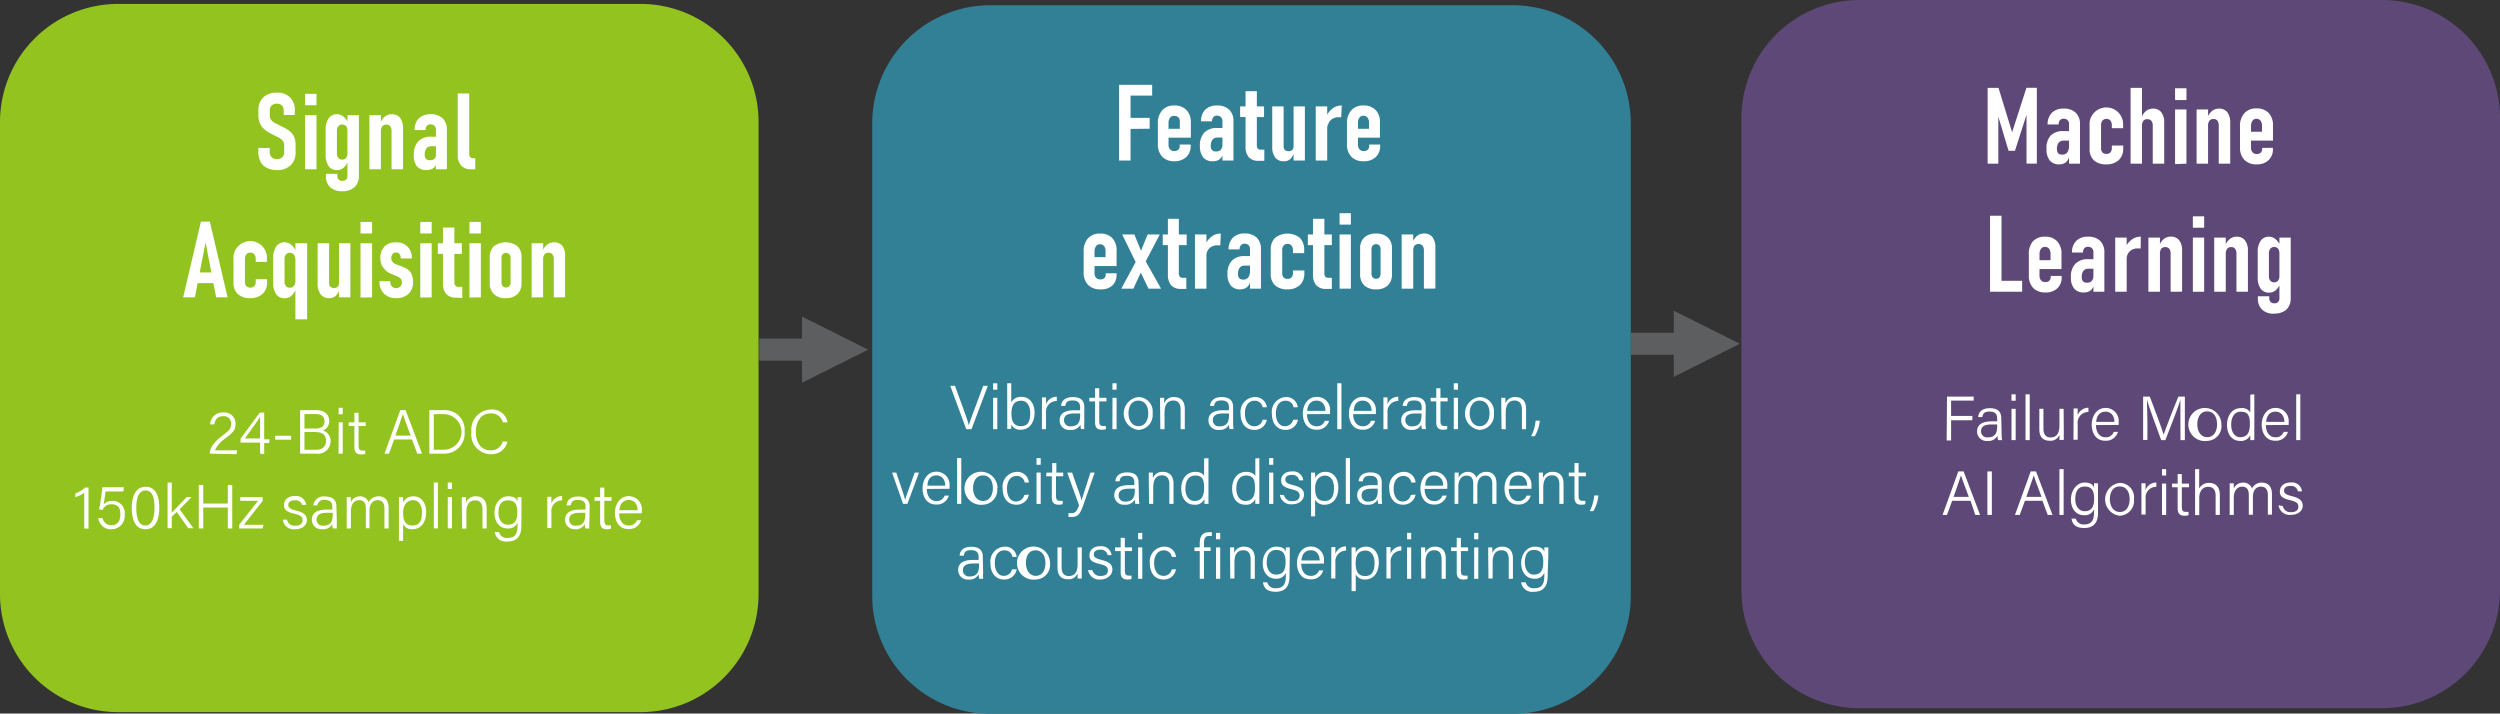 <svg xmlns="http://www.w3.org/2000/svg" viewBox="0 0 281.06 80.22"><rect x="0" y="0" width="281.06" height="80.22" fill="#333333" stroke="none"/><defs><style>.cls-1{fill:#5d4877;}.cls-1,.cls-2,.cls-3,.cls-5{fill-rule:evenodd;}.cls-2{fill:#328096;}.cls-3{fill:#93c31e;}.cls-4{fill:none;stroke:#5d5e5f;stroke-linejoin:round;stroke-width:2.48px;}.cls-5{fill:#5d5e5f;}.cls-6{fill:#fff;}</style></defs><g id="图层_5" data-name="图层 5"><path class="cls-1" d="M211.51,2.75A13.26,13.26,0,0,0,198.25,16V69.1a13.27,13.27,0,0,0,13.26,13.27h58.76A13.28,13.28,0,0,0,283.53,69.1V16A13.27,13.27,0,0,0,270.27,2.75Z" transform="translate(-2.47 -2.75)"/></g><g id="图层_1" data-name="图层 1"><path class="cls-2" d="M113.79,3.34a13.27,13.27,0,0,0-13.26,13.27V69.69A13.26,13.26,0,0,0,113.79,83h58.76a13.27,13.27,0,0,0,13.26-13.27V16.61A13.28,13.28,0,0,0,172.55,3.34Z" transform="translate(-2.47 -2.75)"/></g><g id="图层_4" data-name="图层 4"><path class="cls-3" d="M15.73,3.19A13.28,13.28,0,0,0,2.47,16.46V69.54A13.28,13.28,0,0,0,15.73,82.81H74.49A13.27,13.27,0,0,0,87.75,69.54V16.46A13.27,13.27,0,0,0,74.49,3.19Z" transform="translate(-2.47 -2.75)"/></g><g id="图层_2" data-name="图层 2"><g id="图层_2_复制" data-name="图层 2 复制"><line class="cls-4" x1="183.36" y1="38.65" x2="189.41" y2="38.65"/><polyline class="cls-5" points="195.6 38.65 188.17 42.37 188.17 34.93 188.17 34.93 195.6 38.65"/></g></g><g id="图层_3" data-name="图层 3"><g id="图层_2-2" data-name="图层 2"><line class="cls-4" x1="85.36" y1="39.31" x2="91.41" y2="39.31"/><polyline class="cls-5" points="97.6 39.31 90.17 43.03 90.17 35.59 90.17 35.59 97.6 39.31"/></g></g><g id="图层_6" data-name="图层 6"><path class="cls-6" d="M33.62,21.87a2.46,2.46,0,0,1-1.14-.24,1.63,1.63,0,0,1-.72-.7,2.41,2.41,0,0,1-.25-1.12v-.43l1.28,0v.43a.75.75,0,0,0,.83.82.8.8,0,0,0,.59-.21.84.84,0,0,0,.21-.61v-.74a.74.74,0,0,0-.17-.5,1.53,1.53,0,0,0-.43-.35l-.58-.29a5.83,5.83,0,0,1-.6-.32,2.88,2.88,0,0,1-.56-.43,1.77,1.77,0,0,1-.41-.61,2.33,2.33,0,0,1-.15-.89V15.2a2,2,0,0,1,.54-1.5,2.14,2.14,0,0,1,1.55-.53,1.86,1.86,0,0,1,2,2.05v.46H34.37v-.44a.89.89,0,0,0-.2-.62.73.73,0,0,0-.56-.21.83.83,0,0,0-.6.2.75.75,0,0,0-.21.56v.55a.77.77,0,0,0,.19.55,1.32,1.32,0,0,0,.47.35l.62.31q.29.14.57.3a2.39,2.39,0,0,1,.52.38,1.67,1.67,0,0,1,.38.57,2.26,2.26,0,0,1,.15.87v.75a2,2,0,0,1-.54,1.52A2.11,2.11,0,0,1,33.62,21.87Z" transform="translate(-2.47 -2.75)"/><path class="cls-6" d="M36.77,14.58V13.3h1.28v1.28Zm0,7.2V15.7h1.28v6.08Z" transform="translate(-2.47 -2.75)"/><path class="cls-6" d="M40.36,21.88a1.12,1.12,0,0,1-.94-.45,2.15,2.15,0,0,1-.34-1.29V17.35a2.23,2.23,0,0,1,.34-1.3,1.1,1.1,0,0,1,.94-.46,1.16,1.16,0,0,1,.75.29,2,2,0,0,1,.55.8l-.13.8a1,1,0,0,0-.07-.4.44.44,0,0,0-.2-.24.52.52,0,0,0-.31-.09.52.52,0,0,0-.44.19.81.81,0,0,0-.16.54V20a.73.73,0,0,0,.16.51.54.54,0,0,0,.44.18.59.59,0,0,0,.31-.08.5.5,0,0,0,.2-.25.89.89,0,0,0,.07-.38l.09.81a1.71,1.71,0,0,1-.49.78A1.13,1.13,0,0,1,40.36,21.88Zm.57,2.37a1.89,1.89,0,0,1-1.34-.45,1.69,1.69,0,0,1-.48-1.28v-.23h1.28v.21a.58.58,0,0,0,.15.43.61.61,0,0,0,.43.15.51.51,0,0,0,.56-.56V15.7h1.29v6.82a1.66,1.66,0,0,1-.5,1.28A2,2,0,0,1,40.93,24.25Z" transform="translate(-2.47 -2.75)"/><path class="cls-6" d="M44,21.78V15.7h1.29v6.08Zm2.49,0V17.52a.92.92,0,0,0-.15-.57.56.56,0,0,0-.45-.19.54.54,0,0,0-.45.2.94.94,0,0,0-.15.58l-.12-.8a1.79,1.79,0,0,1,.55-.87,1.3,1.3,0,0,1,.8-.28,1.14,1.14,0,0,1,.93.41,1.86,1.86,0,0,1,.33,1.18v4.6Z" transform="translate(-2.47 -2.75)"/><path class="cls-6" d="M50.4,21.87a1.35,1.35,0,0,1-1.08-.44A2,2,0,0,1,49,20.14a2.1,2.1,0,0,1,.5-1.51,1.93,1.93,0,0,1,1.45-.51h.62l.08,1.07h-.66a.7.7,0,0,0-.58.24,1.18,1.18,0,0,0-.19.71.71.71,0,0,0,.14.47.6.6,0,0,0,.44.15.7.7,0,0,0,.55-.2.82.82,0,0,0,.18-.58l.11.53a1.82,1.82,0,0,1-.14.75.93.93,0,0,1-.4.45A1.3,1.3,0,0,1,50.4,21.87Zm1.08-.09V17.37a.64.64,0,0,0-.16-.47.62.62,0,0,0-.46-.17.49.49,0,0,0-.4.17.68.68,0,0,0-.15.47H49.08a1.78,1.78,0,0,1,.47-1.31,1.83,1.83,0,0,1,1.33-.47,1.86,1.86,0,0,1,1.35.46,1.75,1.75,0,0,1,.48,1.32v4.41Z" transform="translate(-2.47 -2.75)"/><path class="cls-6" d="M55.22,13.26v6.79a.53.53,0,0,0,.11.36.39.39,0,0,0,.31.13h.26v1.24h-.51a1.36,1.36,0,0,1-1.07-.42,1.71,1.71,0,0,1-.39-1.19V13.26Z" transform="translate(-2.47 -2.75)"/><path class="cls-6" d="M23.06,36.18l2-8.52h1l2,8.52H26.77L25.58,30l-1.2,6.18Zm1.33-1.6v-1.2h2.42v1.2Z" transform="translate(-2.47 -2.75)"/><path class="cls-6" d="M30.6,36.27a2,2,0,0,1-1.39-.46,1.68,1.68,0,0,1-.49-1.29v-2.7a1.79,1.79,0,0,1,.49-1.35,1.88,1.88,0,0,1,3.27,1.37v.35H31.22v-.3a.82.82,0,0,0-.16-.55.55.55,0,0,0-.44-.19.56.56,0,0,0-.45.19.8.8,0,0,0-.16.53v2.58a.64.64,0,0,0,.16.47.58.58,0,0,0,.45.16.54.54,0,0,0,.44-.17.67.67,0,0,0,.16-.49v-.28H32.5v.34a1.75,1.75,0,0,1-.5,1.3A2,2,0,0,1,30.6,36.27Z" transform="translate(-2.47 -2.75)"/><path class="cls-6" d="M34.52,36.28a1.12,1.12,0,0,1-1-.45,2.16,2.16,0,0,1-.33-1.29V31.75a2.16,2.16,0,0,1,.34-1.3,1.09,1.09,0,0,1,.94-.46,1.16,1.16,0,0,1,.75.29,2,2,0,0,1,.55.8l-.12.81a1.13,1.13,0,0,0-.07-.39.58.58,0,0,0-.21-.25.63.63,0,0,0-.32-.08.51.51,0,0,0-.43.19.81.81,0,0,0-.16.54v2.51a.73.73,0,0,0,.16.51.54.54,0,0,0,.43.18.63.63,0,0,0,.32-.08.58.58,0,0,0,.21-.25,1,1,0,0,0,.07-.38l.08.83a1.71,1.71,0,0,1-.49.78A1.14,1.14,0,0,1,34.52,36.28Zm1.16,2.37V30.1H37v8.55Z" transform="translate(-2.47 -2.75)"/><path class="cls-6" d="M39.47,30.1v4.47a.61.61,0,0,0,.14.42.57.57,0,0,0,.42.14.53.53,0,0,0,.41-.15.6.6,0,0,0,.14-.44l.08.68a1.62,1.62,0,0,1-.44.78,1,1,0,0,1-.7.27,1.16,1.16,0,0,1-1-.43,1.94,1.94,0,0,1-.34-1.25V30.1Zm1.11,6.08V30.1h1.28v6.08Z" transform="translate(-2.47 -2.75)"/><path class="cls-6" d="M43,29V27.7H44.3V29Zm0,7.2V30.1H44.3v6.08Z" transform="translate(-2.47 -2.75)"/><path class="cls-6" d="M47,36.27a1.85,1.85,0,0,1-1.36-.51,1.78,1.78,0,0,1-.51-1.33v-.07l1.22,0v.07a.73.73,0,0,0,.18.52.63.63,0,0,0,.47.19.61.61,0,0,0,.47-.18.65.65,0,0,0,.18-.48.56.56,0,0,0-.15-.41,1.14,1.14,0,0,0-.37-.25l-.51-.21a5.27,5.27,0,0,1-.49-.22A1.89,1.89,0,0,1,45.7,33a1.52,1.52,0,0,1-.34-.5,2,2,0,0,1-.13-.74,1.79,1.79,0,0,1,.48-1.31A1.68,1.68,0,0,1,47,30a1.64,1.64,0,0,1,1.76,1.74v.07H47.51v-.09a.64.64,0,0,0-.13-.42.5.5,0,0,0-.39-.16.47.47,0,0,0-.38.17.7.7,0,0,0-.15.47.6.6,0,0,0,.14.41,1,1,0,0,0,.34.25l.46.18a3.7,3.7,0,0,1,.52.2,1.69,1.69,0,0,1,.49.31,1.23,1.23,0,0,1,.36.51,2.09,2.09,0,0,1,.14.82,1.76,1.76,0,0,1-.51,1.32A1.93,1.93,0,0,1,47,36.27Z" transform="translate(-2.47 -2.75)"/><path class="cls-6" d="M49.72,29V27.7H51V29Zm0,7.2V30.1H51v6.08Z" transform="translate(-2.47 -2.75)"/><path class="cls-6" d="M51.69,31.29V30.1h2.7v1.19Zm2.09,4.92a1.43,1.43,0,0,1-1.15-.42,1.76,1.76,0,0,1-.36-1.19V28.33h1.28v6.15a.57.57,0,0,0,.1.36A.38.38,0,0,0,54,35h.44v1.25Z" transform="translate(-2.47 -2.75)"/><path class="cls-6" d="M55.25,29V27.7h1.28V29Zm0,7.2V30.1h1.28v6.08Z" transform="translate(-2.47 -2.75)"/><path class="cls-6" d="M59.36,36.27A1.82,1.82,0,0,1,58,35.82a1.68,1.68,0,0,1-.47-1.27V31.67A1.61,1.61,0,0,1,58,30.43a2.2,2.2,0,0,1,2.64,0,1.61,1.61,0,0,1,.46,1.24v2.9a1.63,1.63,0,0,1-.46,1.25A1.82,1.82,0,0,1,59.36,36.27Zm0-1.2a.45.45,0,0,0,.37-.15.64.64,0,0,0,.14-.44V31.75a.61.61,0,0,0-.14-.42.48.48,0,0,0-.37-.14.54.54,0,0,0-.38.14.6.6,0,0,0-.13.42v2.73a.64.64,0,0,0,.13.44A.5.5,0,0,0,59.36,35.07Z" transform="translate(-2.47 -2.75)"/><path class="cls-6" d="M62.24,36.18V30.1h1.29v6.08Zm2.49,0V31.92a.92.92,0,0,0-.15-.57.54.54,0,0,0-.45-.19.54.54,0,0,0-.45.2.94.94,0,0,0-.15.58l-.12-.8a1.79,1.79,0,0,1,.55-.87,1.24,1.24,0,0,1,.8-.28,1.16,1.16,0,0,1,.94.41A1.93,1.93,0,0,1,66,31.58v4.6Z" transform="translate(-2.47 -2.75)"/><path class="cls-6" d="M26.05,53.75v0c0-.61.46-1.31,1.4-2,.77-.6,1-.78,1-1.33a.8.8,0,0,0-.88-.88c-.6,0-.9.29-1,.92h-.47a1.38,1.38,0,0,1,1.47-1.34,1.25,1.25,0,0,1,1.38,1.28c0,.71-.3,1-1.15,1.64a3.31,3.31,0,0,0-1.17,1.34h2.5l-.07.43Z" transform="translate(-2.47 -2.75)"/><path class="cls-6" d="M31.71,53.75V52.51h-2.2v-.44l2.16-2.93h.5v3h.61l-.06.42h-.55v1.24Zm0-3c0-.3,0-.83,0-1.13-.19.35-1.2,1.7-1.71,2.42h1.7Z" transform="translate(-2.47 -2.75)"/><path class="cls-6" d="M35.2,51.74v.44H33.4v-.44Z" transform="translate(-2.47 -2.75)"/><path class="cls-6" d="M36.21,48.86H38c1,0,1.48.52,1.48,1.21a1.06,1.06,0,0,1-.73,1.07,1.22,1.22,0,0,1,.89,1.19A1.42,1.42,0,0,1,38,53.75H36.21Zm1.66,2.07c.78,0,1.08-.29,1.08-.82s-.32-.81-1-.81H36.7v1.63ZM36.7,53.32H38c.63,0,1.12-.31,1.12-1s-.37-1-1.29-1H36.7Z" transform="translate(-2.47 -2.75)"/><path class="cls-6" d="M40.55,48.6H41v.72h-.47Zm0,1.63H41v3.52h-.47Z" transform="translate(-2.47 -2.75)"/><path class="cls-6" d="M41.67,50.23h.64V49.16h.47v1.07h.81v.41h-.81v2.18c0,.37.08.58.41.58a1.37,1.37,0,0,0,.34,0v.38a1.47,1.47,0,0,1-.48.06c-.49,0-.74-.25-.74-.82V50.64h-.64Z" transform="translate(-2.47 -2.75)"/><path class="cls-6" d="M46.78,52.16l-.58,1.59h-.5l1.77-4.89h.6l1.85,4.89h-.54l-.59-1.59Zm1.86-.44c-.51-1.38-.78-2.07-.88-2.42h0c-.12.4-.42,1.24-.84,2.42Z" transform="translate(-2.47 -2.75)"/><path class="cls-6" d="M50.74,48.86h1.68a2.21,2.21,0,0,1,2.28,2.4,2.27,2.27,0,0,1-2.3,2.49H50.74Zm.5,4.45h1.11a2,2,0,0,0,0-4H51.24Z" transform="translate(-2.47 -2.75)"/><path class="cls-6" d="M59.52,52.41a1.81,1.81,0,0,1-1.88,1.4,2.2,2.2,0,0,1-2.17-2.49,2.26,2.26,0,0,1,2.18-2.53,1.75,1.75,0,0,1,1.88,1.44H59a1.33,1.33,0,0,0-1.4-1c-1.16,0-1.63,1.05-1.63,2.08s.46,2.07,1.66,2.07a1.36,1.36,0,0,0,1.36-1Z" transform="translate(-2.47 -2.75)"/><path class="cls-6" d="M11.94,62.16v-4a3,3,0,0,1-1,.47v-.4a3.36,3.36,0,0,0,1.1-.67h.38v4.63Z" transform="translate(-2.47 -2.75)"/><path class="cls-6" d="M16.34,58h-2c-.05.42-.17,1.21-.23,1.48a1.27,1.27,0,0,1,1-.42,1.36,1.36,0,0,1,1.38,1.53A1.5,1.5,0,0,1,15,62.25,1.41,1.41,0,0,1,13.52,61H14a1,1,0,0,0,1,.8c.68,0,1-.48,1-1.23s-.27-1.13-1-1.13a1,1,0,0,0-1,.66L13.61,60c.14-.61.31-1.9.37-2.47H16.4Z" transform="translate(-2.47 -2.75)"/><path class="cls-6" d="M20.38,59.83c0,1.09-.29,2.42-1.55,2.42S17.28,61,17.28,59.86s.35-2.39,1.57-2.39S20.38,58.69,20.38,59.83Zm-2.59,0c0,.89.17,2,1,2s1.05-1,1.05-2-.17-1.94-1-1.94S17.79,58.84,17.79,59.86Z" transform="translate(-2.47 -2.75)"/><path class="cls-6" d="M21.78,60.4c.31-.35,1.2-1.27,1.67-1.76H24L22.67,60l1.53,2.13h-.57l-1.29-1.83-.56.54v1.29h-.47V57h.47Z" transform="translate(-2.47 -2.75)"/><path class="cls-6" d="M24.82,57.27h.5v2.09h2.76V57.27h.5v4.89h-.5V59.81H25.32v2.35h-.5Z" transform="translate(-2.47 -2.75)"/><path class="cls-6" d="M29.35,61.76l2.13-2.71h-2v-.41H32v.42l-2.11,2.69h2.2l-.09.41H29.35Z" transform="translate(-2.47 -2.75)"/><path class="cls-6" d="M34.73,61.17a.87.87,0,0,0,.94.68c.58,0,.81-.26.81-.62s-.17-.54-.9-.72c-1-.23-1.18-.52-1.18-1s.37-1,1.22-1a1.15,1.15,0,0,1,1.27,1h-.46A.75.75,0,0,0,35.6,59c-.56,0-.72.27-.72.53s.15.44.83.6c1,.25,1.26.59,1.26,1.12s-.51,1-1.31,1a1.24,1.24,0,0,1-1.4-1.08Z" transform="translate(-2.47 -2.75)"/><path class="cls-6" d="M40.34,61.45a4.64,4.64,0,0,0,0,.71h-.45a1.91,1.91,0,0,1-.06-.5,1.14,1.14,0,0,1-1.13.59,1.06,1.06,0,0,1-1.17-1.07c0-.78.6-1.14,1.66-1.14h.64v-.33c0-.33-.11-.76-.85-.76a.72.72,0,0,0-.83.62h-.46a1.14,1.14,0,0,1,1.31-1c.83,0,1.29.35,1.29,1.14Zm-.46-1.05h-.63c-.75,0-1.19.2-1.19.76a.68.68,0,0,0,.76.69c.93,0,1.06-.62,1.06-1.33Z" transform="translate(-2.47 -2.75)"/><path class="cls-6" d="M41.45,59.55c0-.31,0-.63,0-.91h.46c0,.11,0,.4,0,.59a1.09,1.09,0,0,1,1-.68,1,1,0,0,1,1,.67,1.21,1.21,0,0,1,1.14-.67c.56,0,1.11.33,1.11,1.3v2.31h-.47V59.9c0-.44-.16-.92-.76-.92s-.92.5-.92,1.16v2H43.6V59.92c0-.49-.14-.94-.75-.94s-.93.54-.93,1.24v1.94h-.47Z" transform="translate(-2.47 -2.75)"/><path class="cls-6" d="M47.79,61.68v1.88h-.47V59.5c0-.29,0-.59,0-.86h.46c0,.12,0,.34,0,.6a1.25,1.25,0,0,1,1.2-.69c.82,0,1.4.7,1.4,1.76,0,1.26-.67,1.94-1.53,1.94A1.1,1.1,0,0,1,47.79,61.68Zm2.12-1.35c0-.79-.37-1.35-1-1.35s-1.12.5-1.12,1.41.26,1.44,1.07,1.44S49.91,61.25,49.91,60.33Z" transform="translate(-2.47 -2.75)"/><path class="cls-6" d="M51.24,62.16V57h.46v5.15Z" transform="translate(-2.47 -2.75)"/><path class="cls-6" d="M52.81,57h.47v.72h-.47Zm0,1.63h.47v3.52h-.47Z" transform="translate(-2.47 -2.75)"/><path class="cls-6" d="M54.39,59.53c0-.31,0-.61,0-.89h.46c0,.11,0,.53,0,.63A1.13,1.13,0,0,1,56,58.55c.64,0,1.18.38,1.18,1.34v2.27h-.47V60c0-.58-.23-1-.81-1-.76,0-1,.61-1,1.35v1.83h-.47Z" transform="translate(-2.47 -2.75)"/><path class="cls-6" d="M61.08,61.89c0,1.13-.49,1.74-1.57,1.74a1.25,1.25,0,0,1-1.42-1.06h.48a.9.9,0,0,0,1,.66c.86,0,1.09-.55,1.09-1.41v-.33a1.09,1.09,0,0,1-1.14.67c-.85,0-1.46-.69-1.46-1.76s.67-1.85,1.51-1.85,1,.33,1.09.59c0-.18,0-.42,0-.5h.44c0,.16,0,.68,0,1Zm-2.57-1.51c0,.8.42,1.36,1.05,1.36.83,0,1.07-.55,1.07-1.41S60.38,59,59.58,59,58.51,59.6,58.51,60.38Z" transform="translate(-2.47 -2.75)"/><path class="cls-6" d="M64,59.6c0-.55,0-.81,0-1h.46c0,.11,0,.35,0,.76a1.29,1.29,0,0,1,1.2-.85V59a1.2,1.2,0,0,0-1.2,1.35v1.77H64Z" transform="translate(-2.47 -2.75)"/><path class="cls-6" d="M68.73,61.45a4.64,4.64,0,0,0,0,.71h-.45a1.91,1.91,0,0,1-.06-.5,1.13,1.13,0,0,1-1.12.59A1.06,1.06,0,0,1,66,61.18c0-.78.61-1.14,1.66-1.14h.64v-.33c0-.33-.1-.76-.84-.76s-.76.34-.83.62h-.46c0-.43.31-1,1.3-1,.83,0,1.29.35,1.29,1.14Zm-.46-1.05h-.63c-.75,0-1.18.2-1.18.76a.67.67,0,0,0,.75.69c.94,0,1.06-.62,1.06-1.33Z" transform="translate(-2.47 -2.75)"/><path class="cls-6" d="M69.31,58.64h.63V57.57h.47v1.07h.81v.41h-.81v2.18c0,.37.09.58.42.58a1.29,1.29,0,0,0,.33,0v.38a1.44,1.44,0,0,1-.47.06c-.5,0-.75-.25-.75-.82V59.05h-.63Z" transform="translate(-2.47 -2.75)"/><path class="cls-6" d="M72.08,60.47c0,.83.42,1.36,1.06,1.36a.91.91,0,0,0,.94-.6h.47a1.39,1.39,0,0,1-1.43,1c-1.09,0-1.52-.92-1.52-1.82s.51-1.88,1.56-1.88a1.48,1.48,0,0,1,1.47,1.63,2.62,2.62,0,0,1,0,.29Zm2.07-.36c0-.64-.35-1.15-1-1.15s-1,.47-1.05,1.15Z" transform="translate(-2.47 -2.75)"/></g><g id="图层_7" data-name="图层 7"><path class="cls-6" d="M128.28,20.8V12.28h1.29V20.8Zm.62-7.3V12.28H132V13.5Zm0,3.75V16h2.82v1.22Z" transform="translate(-2.47 -2.75)"/><path class="cls-6" d="M134.53,20.88a1.84,1.84,0,0,1-1.39-.5,2,2,0,0,1-.5-1.44V16.67a2.14,2.14,0,0,1,.49-1.52,1.71,1.71,0,0,1,1.35-.54,1.8,1.8,0,0,1,1.38.51,2,2,0,0,1,.49,1.45v1.66h-2.73v-1h1.49v-.68A.89.89,0,0,0,135,16a.57.57,0,0,0-.47-.21A.5.5,0,0,0,134,16a1,1,0,0,0-.16.62V19a.75.75,0,0,0,.17.54.59.59,0,0,0,.48.19.64.64,0,0,0,.45-.15.57.57,0,0,0,.16-.42V19h1.23v.1a1.68,1.68,0,0,1-.48,1.29A1.9,1.9,0,0,1,134.53,20.88Z" transform="translate(-2.47 -2.75)"/><path class="cls-6" d="M138.82,20.88a1.35,1.35,0,0,1-1.08-.43,2,2,0,0,1-.37-1.29,2.08,2.08,0,0,1,.5-1.51,1.93,1.93,0,0,1,1.45-.51h.62l.08,1.07h-.66a.68.68,0,0,0-.57.24,1.11,1.11,0,0,0-.2.71.66.66,0,0,0,.15.47.56.56,0,0,0,.43.15.7.7,0,0,0,.55-.2.82.82,0,0,0,.18-.58l.12.53a2,2,0,0,1-.15.75.93.93,0,0,1-.4.45A1.28,1.28,0,0,1,138.82,20.88Zm1.08-.08V16.39a.64.64,0,0,0-.16-.47.62.62,0,0,0-.46-.17.5.5,0,0,0-.4.17.68.68,0,0,0-.15.47H137.5a1.76,1.76,0,0,1,.47-1.31,1.79,1.79,0,0,1,1.33-.47,1.86,1.86,0,0,1,1.35.46,1.72,1.72,0,0,1,.49,1.32V20.8Z" transform="translate(-2.47 -2.75)"/><path class="cls-6" d="M141.89,15.91v-1.2h2.69v1.2ZM144,20.83a1.43,1.43,0,0,1-1.15-.42,1.79,1.79,0,0,1-.35-1.2V13h1.27V19.1a.57.57,0,0,0,.11.36.38.38,0,0,0,.3.12h.43v1.25Z" transform="translate(-2.47 -2.75)"/><path class="cls-6" d="M146.78,14.71v4.48a.61.61,0,0,0,.14.42.62.62,0,0,0,.43.14.53.53,0,0,0,.41-.15.64.64,0,0,0,.14-.44l.08.68a1.7,1.7,0,0,1-.44.78,1,1,0,0,1-.71.26,1.18,1.18,0,0,1-1-.42,2,2,0,0,1-.33-1.25v-4.5Zm1.12,6.09V14.71h1.27V20.8Z" transform="translate(-2.47 -2.75)"/><path class="cls-6" d="M150.39,20.8V14.71h1.29V20.8Zm2.86-4.87H153a1.26,1.26,0,0,0-.93.33,1.19,1.19,0,0,0-.34.87l-.12-1.35a2.25,2.25,0,0,1,.71-.86,1.65,1.65,0,0,1,1-.31Z" transform="translate(-2.47 -2.75)"/><path class="cls-6" d="M155.79,20.88a1.85,1.85,0,0,1-1.39-.5,2,2,0,0,1-.5-1.44V16.67a2.14,2.14,0,0,1,.49-1.52,1.73,1.73,0,0,1,1.36-.54,1.83,1.83,0,0,1,1.38.51,2,2,0,0,1,.48,1.45v1.66h-2.73v-1h1.5v-.68a.89.89,0,0,0-.17-.58.55.55,0,0,0-.46-.21.52.52,0,0,0-.45.22,1,1,0,0,0-.16.62V19a.79.79,0,0,0,.17.54.59.59,0,0,0,.48.19.63.63,0,0,0,.45-.15.54.54,0,0,0,.16-.42V19h1.23v.1a1.68,1.68,0,0,1-.48,1.29A1.87,1.87,0,0,1,155.79,20.88Z" transform="translate(-2.47 -2.75)"/><path class="cls-6" d="M126.19,35.28a1.84,1.84,0,0,1-1.39-.5,1.94,1.94,0,0,1-.5-1.44V31.07a2.18,2.18,0,0,1,.48-1.52,1.75,1.75,0,0,1,1.36-.54,1.8,1.8,0,0,1,1.38.51A2,2,0,0,1,128,31v1.66h-2.73v-1h1.49V31a.89.89,0,0,0-.16-.58.57.57,0,0,0-.47-.21.5.5,0,0,0-.44.22,1,1,0,0,0-.17.62v2.38a.79.79,0,0,0,.17.54.63.63,0,0,0,.49.19.64.64,0,0,0,.45-.15.57.57,0,0,0,.15-.42v-.12H128v.1a1.68,1.68,0,0,1-.48,1.29A1.86,1.86,0,0,1,126.19,35.28Z" transform="translate(-2.47 -2.75)"/><path class="cls-6" d="M128.53,35.2l1.81-3.35.6,1.07-1.05,2.28Zm3.06,0-1.33-2.76-1.63-3.33H130l1.11,2.73L133,35.2Zm-.45-2.81-.54-1.09.89-2.19h1.37Z" transform="translate(-2.47 -2.75)"/><path class="cls-6" d="M133.19,30.31v-1.2h2.69v1.2Zm2.08,4.92a1.45,1.45,0,0,1-1.15-.42,1.85,1.85,0,0,1-.35-1.2V27.35H135V33.5a.52.52,0,0,0,.11.35.35.35,0,0,0,.3.13h.43v1.25Z" transform="translate(-2.47 -2.75)"/><path class="cls-6" d="M136.81,35.2V29.11h1.29V35.2Zm2.85-4.87h-.29a1.26,1.26,0,0,0-.93.33,1.12,1.12,0,0,0-.34.87L138,30.18a2.37,2.37,0,0,1,.72-.86,1.62,1.62,0,0,1,1-.31Z" transform="translate(-2.47 -2.75)"/><path class="cls-6" d="M141.92,35.28a1.33,1.33,0,0,1-1.08-.43,1.93,1.93,0,0,1-.37-1.29,2.08,2.08,0,0,1,.5-1.51,1.93,1.93,0,0,1,1.45-.51H143l.08,1.07h-.66a.7.7,0,0,0-.58.24,1.11,1.11,0,0,0-.19.71.67.67,0,0,0,.14.46.55.55,0,0,0,.44.16.67.67,0,0,0,.54-.2.78.78,0,0,0,.19-.58l.11.53a1.82,1.82,0,0,1-.14.75,1,1,0,0,1-.4.45A1.3,1.3,0,0,1,141.92,35.28ZM143,35.2V30.79a.58.58,0,0,0-.63-.64.51.51,0,0,0-.4.17.73.73,0,0,0-.14.47h-1.24a1.81,1.81,0,0,1,.48-1.31A1.79,1.79,0,0,1,142.4,29a1.86,1.86,0,0,1,1.35.46,1.75,1.75,0,0,1,.48,1.32V35.2Z" transform="translate(-2.47 -2.75)"/><path class="cls-6" d="M147.21,35.28a2,2,0,0,1-1.39-.45,1.68,1.68,0,0,1-.49-1.29v-2.7a1.79,1.79,0,0,1,.49-1.35,2.25,2.25,0,0,1,2.78,0,1.85,1.85,0,0,1,.49,1.36v.36h-1.26v-.3a.82.82,0,0,0-.16-.55.52.52,0,0,0-.44-.19.53.53,0,0,0-.45.19.8.8,0,0,0-.16.53v2.58a.65.65,0,0,0,.16.47.58.58,0,0,0,.45.16.54.54,0,0,0,.44-.17.69.69,0,0,0,.16-.49v-.28h1.28v.34a1.75,1.75,0,0,1-.5,1.3A2,2,0,0,1,147.21,35.28Z" transform="translate(-2.47 -2.75)"/><path class="cls-6" d="M149.5,30.31v-1.2h2.7v1.2Zm2.09,4.92a1.43,1.43,0,0,1-1.15-.42,1.79,1.79,0,0,1-.36-1.2V27.35h1.28V33.5a.52.52,0,0,0,.11.35.35.35,0,0,0,.3.13h.43v1.25Z" transform="translate(-2.47 -2.75)"/><path class="cls-6" d="M153.07,28V26.72h1.27V28Zm0,7.2V29.11h1.27V35.2Z" transform="translate(-2.47 -2.75)"/><path class="cls-6" d="M157.17,35.28a1.85,1.85,0,0,1-1.32-.44,1.68,1.68,0,0,1-.47-1.27V30.69a1.61,1.61,0,0,1,.47-1.24,1.85,1.85,0,0,1,1.32-.44,1.82,1.82,0,0,1,1.32.44,1.61,1.61,0,0,1,.47,1.24v2.9a1.64,1.64,0,0,1-.47,1.25A1.82,1.82,0,0,1,157.17,35.28Zm0-1.19a.49.49,0,0,0,.38-.15.7.7,0,0,0,.13-.44V30.77a.66.66,0,0,0-.13-.42.49.49,0,0,0-.38-.15.47.47,0,0,0-.37.15.61.61,0,0,0-.14.42V33.5a.64.64,0,0,0,.14.44A.47.47,0,0,0,157.17,34.09Z" transform="translate(-2.47 -2.75)"/><path class="cls-6" d="M160.05,35.2V29.11h1.3V35.2Zm2.5,0V30.94a.92.92,0,0,0-.15-.57.63.63,0,0,0-.91,0,1,1,0,0,0-.14.57l-.13-.79a1.87,1.87,0,0,1,.55-.87,1.26,1.26,0,0,1,.8-.28,1.14,1.14,0,0,1,.94.41,1.86,1.86,0,0,1,.33,1.18v4.6Z" transform="translate(-2.47 -2.75)"/><path class="cls-6" d="M111.1,51l-1.8-4.88h.53l.91,2.5c.26.73.55,1.5.65,1.93h0c.1-.38.41-1.19.68-1.91l.94-2.52h.52L111.69,51Z" transform="translate(-2.47 -2.75)"/><path class="cls-6" d="M114.12,45.84h.47v.72h-.47Zm0,1.63h.47V51h-.47Z" transform="translate(-2.47 -2.75)"/><path class="cls-6" d="M115.7,45.84h.46V48a1.19,1.19,0,0,1,1.17-.63c.86,0,1.45.7,1.45,1.77s-.55,1.92-1.54,1.92a1.07,1.07,0,0,1-1.08-.6c0,.2,0,.42,0,.51h-.45c0-.39,0-.79,0-1.19Zm2.59,3.33c0-.83-.4-1.37-1-1.37-.82,0-1.11.56-1.11,1.44s.26,1.42,1.07,1.42S118.29,50.1,118.29,49.17Z" transform="translate(-2.47 -2.75)"/><path class="cls-6" d="M119.61,48.43v-1h.46c0,.11,0,.36,0,.76a1.28,1.28,0,0,1,1.21-.84v.48a1.2,1.2,0,0,0-1.21,1.35V51h-.47Z" transform="translate(-2.47 -2.75)"/><path class="cls-6" d="M124.37,50.28a4.64,4.64,0,0,0,0,.71H124a1.91,1.91,0,0,1-.06-.5,1.14,1.14,0,0,1-1.13.59A1.06,1.06,0,0,1,121.6,50c0-.78.61-1.13,1.67-1.13h.63v-.34c0-.33-.1-.76-.84-.76s-.76.34-.83.62h-.46c0-.43.31-1,1.31-1,.83,0,1.29.34,1.29,1.13Zm-.46-1.05h-.64c-.74,0-1.18.2-1.18.76a.68.68,0,0,0,.76.69c.93,0,1.06-.62,1.06-1.33Z" transform="translate(-2.47 -2.75)"/><path class="cls-6" d="M124.94,47.47h.64V46.4h.47v1.07h.81v.41h-.81v2.18c0,.37.08.58.41.58a1.32,1.32,0,0,0,.34,0V51a1.47,1.47,0,0,1-.48.06c-.49,0-.74-.25-.74-.82V47.88h-.64Z" transform="translate(-2.47 -2.75)"/><path class="cls-6" d="M127.54,45.84H128v.72h-.47Zm0,1.63H128V51h-.47Z" transform="translate(-2.47 -2.75)"/><path class="cls-6" d="M132.05,49.22a1.67,1.67,0,0,1-1.62,1.86,1.86,1.86,0,0,1,0-3.69A1.62,1.62,0,0,1,132.05,49.22Zm-2.71,0c0,.81.42,1.44,1.12,1.44s1.1-.59,1.1-1.44-.39-1.43-1.12-1.43S129.34,48.41,129.34,49.23Z" transform="translate(-2.47 -2.75)"/><path class="cls-6" d="M132.89,48.36c0-.31,0-.61,0-.89h.46c0,.11,0,.53,0,.63a1.12,1.12,0,0,1,1.14-.71c.64,0,1.18.37,1.18,1.33V51h-.47V48.78c0-.58-.23-1-.81-1-.76,0-1,.61-1,1.36V51h-.47Z" transform="translate(-2.47 -2.75)"/><path class="cls-6" d="M141.1,50.28a4.64,4.64,0,0,0,.05.71h-.45a1.91,1.91,0,0,1-.06-.5,1.14,1.14,0,0,1-1.13.59A1.06,1.06,0,0,1,138.33,50c0-.78.61-1.13,1.67-1.13h.63v-.34c0-.33-.1-.76-.84-.76s-.76.34-.83.62h-.46c.05-.43.31-1,1.31-1,.83,0,1.29.34,1.29,1.13Zm-.46-1.05H140c-.74,0-1.18.2-1.18.76a.68.68,0,0,0,.76.69c.93,0,1.06-.62,1.06-1.33Z" transform="translate(-2.47 -2.75)"/><path class="cls-6" d="M144.89,49.94a1.38,1.38,0,0,1-1.41,1.14c-.92,0-1.54-.68-1.54-1.83a1.66,1.66,0,0,1,1.58-1.86,1.29,1.29,0,0,1,1.37,1.15h-.47a.88.88,0,0,0-.9-.74c-.7,0-1.09.59-1.09,1.43s.37,1.44,1.06,1.44a.92.92,0,0,0,.93-.73Z" transform="translate(-2.47 -2.75)"/><path class="cls-6" d="M148.39,49.94A1.38,1.38,0,0,1,147,51.08c-.92,0-1.54-.68-1.54-1.83A1.66,1.66,0,0,1,147,47.39a1.29,1.29,0,0,1,1.37,1.15h-.47a.88.88,0,0,0-.91-.74c-.69,0-1.08.59-1.08,1.43s.37,1.44,1,1.44a.94.94,0,0,0,.94-.73Z" transform="translate(-2.47 -2.75)"/><path class="cls-6" d="M149.41,49.31c0,.82.42,1.36,1.06,1.36a.91.91,0,0,0,.94-.61h.48a1.38,1.38,0,0,1-1.43,1c-1.09,0-1.52-.91-1.52-1.82s.51-1.87,1.56-1.87A1.46,1.46,0,0,1,152,49v.3Zm2.07-.37c0-.64-.34-1.15-1-1.15s-1,.47-1.06,1.15Z" transform="translate(-2.47 -2.75)"/><path class="cls-6" d="M152.81,51V45.84h.47V51Z" transform="translate(-2.47 -2.75)"/><path class="cls-6" d="M154.6,49.31c0,.82.42,1.36,1.06,1.36a.92.92,0,0,0,.94-.61h.47a1.38,1.38,0,0,1-1.43,1c-1.09,0-1.52-.91-1.52-1.82s.52-1.87,1.56-1.87A1.47,1.47,0,0,1,157.15,49a2.91,2.91,0,0,1,0,.3Zm2.07-.37c0-.64-.35-1.15-1-1.15s-1,.47-1,1.15Z" transform="translate(-2.47 -2.75)"/><path class="cls-6" d="M158,48.43c0-.55,0-.81,0-1h.46c0,.11,0,.36,0,.76a1.27,1.27,0,0,1,1.21-.84v.48a1.2,1.2,0,0,0-1.21,1.35V51H158Z" transform="translate(-2.47 -2.75)"/><path class="cls-6" d="M162.73,50.28a4.64,4.64,0,0,0,.05.71h-.45a3.67,3.67,0,0,1-.06-.5,1.13,1.13,0,0,1-1.12.59A1.06,1.06,0,0,1,160,50c0-.78.61-1.13,1.66-1.13h.64v-.34c0-.33-.1-.76-.84-.76s-.76.34-.83.62h-.46c0-.43.31-1,1.3-1,.83,0,1.29.34,1.29,1.13Zm-.45-1.05h-.64c-.75,0-1.18.2-1.18.76a.68.68,0,0,0,.75.69c.94,0,1.07-.62,1.07-1.33Z" transform="translate(-2.47 -2.75)"/><path class="cls-6" d="M163.31,47.47h.63V46.4h.47v1.07h.81v.41h-.81v2.18c0,.37.09.58.42.58a1.42,1.42,0,0,0,.34,0V51a1.51,1.51,0,0,1-.48.06c-.5,0-.75-.25-.75-.82V47.88h-.63Z" transform="translate(-2.47 -2.75)"/><path class="cls-6" d="M165.91,45.84h.47v.72h-.47Zm0,1.63h.47V51h-.47Z" transform="translate(-2.47 -2.75)"/><path class="cls-6" d="M170.42,49.22a1.67,1.67,0,0,1-1.63,1.86,1.86,1.86,0,0,1,0-3.69A1.62,1.62,0,0,1,170.42,49.22Zm-2.72,0c0,.81.43,1.44,1.12,1.44s1.11-.59,1.11-1.44-.4-1.43-1.12-1.43S167.7,48.41,167.7,49.23Z" transform="translate(-2.47 -2.75)"/><path class="cls-6" d="M171.25,48.36v-.89h.46c0,.11,0,.53,0,.63a1.13,1.13,0,0,1,1.15-.71c.64,0,1.18.37,1.18,1.33V51h-.47V48.78c0-.58-.24-1-.82-1-.76,0-1,.61-1,1.36V51h-.47Z" transform="translate(-2.47 -2.75)"/><path class="cls-6" d="M174.61,51.79a4.68,4.68,0,0,0,.5-1.75h.47a4.11,4.11,0,0,1-.57,1.75Z" transform="translate(-2.47 -2.75)"/><path class="cls-6" d="M103.23,55.88c.52,1.54.9,2.62,1,3.07h0c.08-.32.46-1.37,1.08-3.07h.48l-1.31,3.52H104l-1.24-3.52Z" transform="translate(-2.47 -2.75)"/><path class="cls-6" d="M106.67,57.72c0,.82.42,1.36,1.06,1.36a.92.92,0,0,0,.94-.61h.47a1.38,1.38,0,0,1-1.43,1c-1.09,0-1.52-.91-1.52-1.82s.51-1.87,1.56-1.87a1.47,1.47,0,0,1,1.47,1.62,2.91,2.91,0,0,1,0,.3Zm2.07-.37c0-.64-.35-1.15-1-1.15s-1,.47-1,1.15Z" transform="translate(-2.47 -2.75)"/><path class="cls-6" d="M110.07,59.4V54.25h.47V59.4Z" transform="translate(-2.47 -2.75)"/><path class="cls-6" d="M114.58,57.63A1.67,1.67,0,0,1,113,59.49a1.86,1.86,0,1,1,1.62-1.86Zm-2.71,0c0,.81.42,1.44,1.11,1.44s1.11-.59,1.11-1.44-.39-1.43-1.12-1.43S111.87,56.82,111.87,57.64Z" transform="translate(-2.47 -2.75)"/><path class="cls-6" d="M118.14,58.35a1.38,1.38,0,0,1-1.41,1.14c-.92,0-1.54-.68-1.54-1.83a1.66,1.66,0,0,1,1.58-1.86A1.29,1.29,0,0,1,118.14,57h-.47a.88.88,0,0,0-.91-.74c-.69,0-1.08.59-1.08,1.43s.37,1.44,1,1.44a.94.94,0,0,0,.94-.73Z" transform="translate(-2.47 -2.75)"/><path class="cls-6" d="M119,54.25h.47V55H119Zm0,1.63h.47V59.4H119Z" transform="translate(-2.47 -2.75)"/><path class="cls-6" d="M120.12,55.88h.64V54.81h.47v1.07H122v.41h-.81v2.18c0,.37.08.58.41.58a1.37,1.37,0,0,0,.34,0v.38a1.47,1.47,0,0,1-.48.06c-.49,0-.74-.25-.74-.82V56.29h-.64Z" transform="translate(-2.47 -2.75)"/><path class="cls-6" d="M123,55.88c.64,1.87,1,2.75,1.06,3.12h0c.13-.42.4-1.23,1-3.12h.48l-1.3,3.71c-.36,1-.62,1.28-1.3,1.28a2.11,2.11,0,0,1-.35,0v-.43l.31,0c.48,0,.64-.23.88-.89l-1.33-3.67Z" transform="translate(-2.47 -2.75)"/><path class="cls-6" d="M130.51,58.69a4.64,4.64,0,0,0,.05.71h-.45a1.91,1.91,0,0,1-.06-.5,1.14,1.14,0,0,1-1.13.59,1.06,1.06,0,0,1-1.18-1.07c0-.78.61-1.13,1.66-1.13H130V57c0-.33-.1-.76-.84-.76s-.76.34-.83.62h-.46c0-.43.31-1,1.31-1,.83,0,1.29.34,1.29,1.13Zm-.46-1h-.64c-.74,0-1.18.2-1.18.76a.68.68,0,0,0,.75.69c.94,0,1.07-.62,1.07-1.33Z" transform="translate(-2.47 -2.75)"/><path class="cls-6" d="M131.62,56.77c0-.31,0-.61,0-.89h.46c0,.11,0,.53,0,.63a1.12,1.12,0,0,1,1.14-.71c.64,0,1.18.37,1.18,1.33V59.4h-.47V57.19c0-.58-.23-1-.81-1-.76,0-1,.61-1,1.36V59.4h-.47Z" transform="translate(-2.47 -2.75)"/><path class="cls-6" d="M138.33,54.25V58.4c0,.33,0,.66,0,1h-.45c0-.08,0-.39,0-.55a1.12,1.12,0,0,1-1.15.64c-.91,0-1.46-.74-1.46-1.81s.6-1.88,1.57-1.88c.66,0,.94.28,1,.49v-2Zm-2.59,3.42c0,.91.46,1.4,1,1.4.88,0,1.1-.62,1.1-1.5s-.19-1.36-1-1.36C136.17,56.21,135.74,56.74,135.74,57.67Z" transform="translate(-2.47 -2.75)"/><path class="cls-6" d="M144.05,54.25V58.4c0,.33,0,.66,0,1h-.45a4.11,4.11,0,0,1,0-.55,1.12,1.12,0,0,1-1.15.64c-.91,0-1.46-.74-1.46-1.81s.6-1.88,1.56-1.88c.67,0,.95.28,1.05.49v-2Zm-2.59,3.42c0,.91.46,1.4,1,1.4.88,0,1.1-.62,1.1-1.5s-.19-1.36-1-1.36C141.89,56.21,141.46,56.74,141.46,57.67Z" transform="translate(-2.47 -2.75)"/><path class="cls-6" d="M145.15,54.25h.47V55h-.47Zm0,1.63h.47V59.4h-.47Z" transform="translate(-2.47 -2.75)"/><path class="cls-6" d="M146.83,58.42a.87.87,0,0,0,.94.67c.58,0,.81-.26.81-.62s-.17-.54-.91-.72c-.95-.23-1.17-.52-1.17-1s.37-1,1.21-1a1.14,1.14,0,0,1,1.28,1h-.46a.76.76,0,0,0-.83-.61c-.56,0-.73.27-.73.53s.16.44.84.61c1,.24,1.26.58,1.26,1.11s-.51,1.05-1.31,1.05a1.24,1.24,0,0,1-1.4-1.07Z" transform="translate(-2.47 -2.75)"/><path class="cls-6" d="M150.32,58.92V60.8h-.46V56.74c0-.28,0-.59,0-.86h.46c0,.13,0,.34,0,.6a1.26,1.26,0,0,1,1.2-.68c.83,0,1.41.69,1.41,1.75,0,1.27-.68,1.94-1.53,1.94A1.12,1.12,0,0,1,150.32,58.92Zm2.12-1.35c0-.79-.37-1.35-1-1.35s-1.12.5-1.12,1.41.26,1.44,1.07,1.44S152.44,58.49,152.44,57.57Z" transform="translate(-2.47 -2.75)"/><path class="cls-6" d="M153.77,59.4V54.25h.47V59.4Z" transform="translate(-2.47 -2.75)"/><path class="cls-6" d="M157.81,58.69a4.64,4.64,0,0,0,.05.71h-.45a3.67,3.67,0,0,1-.06-.5,1.13,1.13,0,0,1-1.12.59,1.06,1.06,0,0,1-1.18-1.07c0-.78.61-1.13,1.66-1.13h.64V57c0-.33-.1-.76-.84-.76s-.76.34-.83.62h-.46c0-.43.31-1,1.3-1,.83,0,1.29.34,1.29,1.13Zm-.45-1h-.64c-.75,0-1.18.2-1.18.76a.68.68,0,0,0,.75.69c.94,0,1.07-.62,1.07-1.33Z" transform="translate(-2.47 -2.75)"/><path class="cls-6" d="M161.61,58.35a1.38,1.38,0,0,1-1.41,1.14c-.92,0-1.54-.68-1.54-1.83a1.66,1.66,0,0,1,1.58-1.86A1.29,1.29,0,0,1,161.61,57h-.48a.86.86,0,0,0-.9-.74c-.69,0-1.08.59-1.08,1.43s.37,1.44,1,1.44a.92.92,0,0,0,.93-.73Z" transform="translate(-2.47 -2.75)"/><path class="cls-6" d="M162.63,57.72c0,.82.42,1.36,1.06,1.36a.91.91,0,0,0,.94-.61h.48a1.39,1.39,0,0,1-1.43,1c-1.09,0-1.52-.91-1.52-1.82s.51-1.87,1.56-1.87a1.46,1.46,0,0,1,1.46,1.62,2.91,2.91,0,0,1,0,.3Zm2.07-.37a1,1,0,0,0-1-1.15c-.67,0-1,.47-1,1.15Z" transform="translate(-2.47 -2.75)"/><path class="cls-6" d="M166,56.79c0-.3,0-.63,0-.91h.46c0,.11,0,.4,0,.59a1.08,1.08,0,0,1,1-.67,1,1,0,0,1,1,.66,1.2,1.2,0,0,1,1.14-.66c.55,0,1.11.32,1.11,1.29V59.4h-.47V57.14c0-.44-.16-.92-.76-.92s-.92.5-.92,1.16v2h-.46V57.16c0-.49-.14-.94-.75-.94s-.93.54-.93,1.24V59.4H166Z" transform="translate(-2.47 -2.75)"/><path class="cls-6" d="M172.09,57.72c0,.82.41,1.36,1.06,1.36a.92.92,0,0,0,.94-.61h.47a1.38,1.38,0,0,1-1.43,1c-1.09,0-1.52-.91-1.52-1.82s.51-1.87,1.56-1.87a1.47,1.47,0,0,1,1.47,1.62,2.91,2.91,0,0,1,0,.3Zm2.07-.37c0-.64-.35-1.15-1-1.15s-1,.47-1,1.15Z" transform="translate(-2.47 -2.75)"/><path class="cls-6" d="M175.47,56.77c0-.31,0-.61,0-.89h.46c0,.11,0,.53,0,.63a1.11,1.11,0,0,1,1.14-.71c.64,0,1.18.37,1.18,1.33V59.4h-.47V57.19c0-.58-.24-1-.81-1-.76,0-1,.61-1,1.36V59.4h-.47Z" transform="translate(-2.47 -2.75)"/><path class="cls-6" d="M178.84,55.88h.64V54.81h.46v1.07h.82v.41h-.82v2.18c0,.37.09.58.42.58a1.42,1.42,0,0,0,.34,0v.38a1.51,1.51,0,0,1-.48.06c-.5,0-.74-.25-.74-.82V56.29h-.64Z" transform="translate(-2.47 -2.75)"/><path class="cls-6" d="M181.2,60.21a5,5,0,0,0,.5-1.76h.47a4.2,4.2,0,0,1-.57,1.76Z" transform="translate(-2.47 -2.75)"/><path class="cls-6" d="M113,67.1a5.23,5.23,0,0,0,0,.72h-.44a2.52,2.52,0,0,1-.07-.51,1.12,1.12,0,0,1-1.12.59,1.06,1.06,0,0,1-1.18-1.07c0-.78.61-1.13,1.66-1.13h.64v-.34c0-.33-.1-.76-.84-.76s-.76.34-.83.62h-.46c0-.43.31-1,1.3-1,.83,0,1.3.34,1.3,1.13Zm-.46-1h-.64c-.74,0-1.18.2-1.18.76a.69.69,0,0,0,.75.7c.94,0,1.07-.63,1.07-1.34Z" transform="translate(-2.47 -2.75)"/><path class="cls-6" d="M116.77,66.76a1.38,1.38,0,0,1-1.41,1.14c-.92,0-1.54-.68-1.54-1.83a1.66,1.66,0,0,1,1.58-1.86,1.29,1.29,0,0,1,1.37,1.15h-.47a.88.88,0,0,0-.91-.74c-.69,0-1.08.59-1.08,1.43s.37,1.44,1,1.44a.92.92,0,0,0,.93-.73Z" transform="translate(-2.47 -2.75)"/><path class="cls-6" d="M120.52,66.05a1.66,1.66,0,0,1-1.62,1.85,1.86,1.86,0,1,1,1.62-1.85Zm-2.71,0c0,.81.42,1.44,1.11,1.44S120,66.9,120,66.05s-.4-1.43-1.12-1.43S117.81,65.23,117.81,66.05Z" transform="translate(-2.47 -2.75)"/><path class="cls-6" d="M124.08,66.79c0,.34,0,.86,0,1h-.46c0-.1,0-.32,0-.58a1.06,1.06,0,0,1-1.1.66c-.55,0-1.16-.24-1.16-1.28V64.29h.46v2.22c0,.49.15,1,.8,1s1-.41,1-1.36V64.29h.47Z" transform="translate(-2.47 -2.75)"/><path class="cls-6" d="M125.27,66.83a.88.88,0,0,0,.94.67c.58,0,.81-.25.81-.62s-.17-.54-.9-.72c-1-.23-1.17-.52-1.17-1s.36-1,1.21-1a1.15,1.15,0,0,1,1.28,1H127a.77.77,0,0,0-.84-.61c-.56,0-.72.27-.72.53s.16.44.83.61c1,.24,1.26.58,1.26,1.11S127,67.9,126.2,67.9a1.26,1.26,0,0,1-1.4-1.07Z" transform="translate(-2.47 -2.75)"/><path class="cls-6" d="M127.83,64.29h.63V63.22h.47v1.07h.81v.41h-.81v2.18c0,.38.09.58.42.58a1.29,1.29,0,0,0,.33,0v.38a1.44,1.44,0,0,1-.47.06c-.5,0-.75-.25-.75-.82V64.7h-.63Z" transform="translate(-2.47 -2.75)"/><path class="cls-6" d="M130.42,62.66h.47v.72h-.47Zm0,1.63h.47v3.53h-.47Z" transform="translate(-2.47 -2.75)"/><path class="cls-6" d="M134.68,66.76a1.38,1.38,0,0,1-1.41,1.14c-.92,0-1.53-.68-1.53-1.83a1.65,1.65,0,0,1,1.58-1.86,1.27,1.27,0,0,1,1.36,1.15h-.47a.88.88,0,0,0-.9-.74c-.69,0-1.09.59-1.09,1.43s.38,1.44,1.06,1.44a.92.92,0,0,0,.93-.73Z" transform="translate(-2.47 -2.75)"/><path class="cls-6" d="M137.35,67.82V64.7h-.59v-.41h.59v-.46c0-.62.2-1.24,1-1.24a1.25,1.25,0,0,1,.36,0v.42a1.86,1.86,0,0,0-.34,0c-.4,0-.54.26-.54.83v.44h.74v.41h-.74v3.12Z" transform="translate(-2.47 -2.75)"/><path class="cls-6" d="M139.18,62.66h.47v.72h-.47Zm0,1.63h.47v3.53h-.47Z" transform="translate(-2.47 -2.75)"/><path class="cls-6" d="M140.76,65.18c0-.31,0-.61,0-.89h.46c0,.11,0,.53,0,.63a1.12,1.12,0,0,1,1.14-.71c.64,0,1.18.37,1.18,1.33v2.28h-.47V65.61c0-.59-.24-1-.82-1-.76,0-1,.61-1,1.35v1.83h-.47Z" transform="translate(-2.47 -2.75)"/><path class="cls-6" d="M147.44,67.54c0,1.13-.48,1.74-1.56,1.74s-1.35-.55-1.42-1.06h.48a.89.89,0,0,0,1,.66c.86,0,1.09-.55,1.09-1.41v-.33a1.11,1.11,0,0,1-1.15.67c-.84,0-1.45-.69-1.45-1.75s.67-1.85,1.51-1.85,1,.33,1.09.58c0-.18,0-.42,0-.5h.44c0,.16,0,.68,0,1ZM144.88,66c0,.79.41,1.35,1.05,1.35.82,0,1.07-.55,1.07-1.41s-.25-1.36-1.05-1.36S144.88,65.25,144.88,66Z" transform="translate(-2.47 -2.75)"/><path class="cls-6" d="M148.76,66.13c0,.82.42,1.36,1.06,1.36a.92.92,0,0,0,.94-.61h.47a1.38,1.38,0,0,1-1.43,1c-1.09,0-1.52-.91-1.52-1.81s.51-1.88,1.56-1.88a1.47,1.47,0,0,1,1.47,1.63,2.81,2.81,0,0,1,0,.29Zm2.07-.37c0-.64-.35-1.15-1-1.15s-1,.47-1.05,1.15Z" transform="translate(-2.47 -2.75)"/><path class="cls-6" d="M152.14,65.25c0-.55,0-.81,0-1h.46c0,.11,0,.36,0,.76a1.27,1.27,0,0,1,1.2-.84v.48a1.21,1.21,0,0,0-1.2,1.35v1.78h-.47Z" transform="translate(-2.47 -2.75)"/><path class="cls-6" d="M154.89,67.33v1.88h-.47V64.29h.45a4.82,4.82,0,0,1,0,.6,1.26,1.26,0,0,1,1.2-.68c.83,0,1.41.69,1.41,1.75,0,1.27-.68,1.94-1.53,1.94A1.12,1.12,0,0,1,154.89,67.33ZM157,66c0-.78-.37-1.35-1-1.35-.8,0-1.12.5-1.12,1.41s.25,1.45,1.07,1.45S157,66.91,157,66Z" transform="translate(-2.47 -2.75)"/><path class="cls-6" d="M158.34,65.25c0-.55,0-.81,0-1h.46c0,.11,0,.36,0,.76a1.27,1.27,0,0,1,1.21-.84v.48A1.21,1.21,0,0,0,158.81,66v1.78h-.47Z" transform="translate(-2.47 -2.75)"/><path class="cls-6" d="M160.65,62.66h.47v.72h-.47Zm0,1.63h.47v3.53h-.47Z" transform="translate(-2.47 -2.75)"/><path class="cls-6" d="M162.23,65.18c0-.31,0-.61,0-.89h.46a4.47,4.47,0,0,1,0,.63,1.14,1.14,0,0,1,1.14-.71c.65,0,1.18.37,1.18,1.33v2.28h-.47V65.61c0-.59-.23-1-.81-1-.76,0-1,.61-1,1.35v1.83h-.47Z" transform="translate(-2.47 -2.75)"/><path class="cls-6" d="M165.61,64.29h.63V63.22h.47v1.07h.81v.41h-.81v2.18c0,.38.08.58.41.58a1.32,1.32,0,0,0,.34,0v.38a1.47,1.47,0,0,1-.48.06c-.49,0-.74-.25-.74-.82V64.7h-.63Z" transform="translate(-2.47 -2.75)"/><path class="cls-6" d="M168.2,62.66h.47v.72h-.47Zm0,1.63h.47v3.53h-.47Z" transform="translate(-2.47 -2.75)"/><path class="cls-6" d="M169.78,65.18c0-.31,0-.61,0-.89h.46c0,.11,0,.53,0,.63a1.14,1.14,0,0,1,1.14-.71c.64,0,1.18.37,1.18,1.33v2.28h-.47V65.61c0-.59-.23-1-.81-1-.76,0-1,.61-1,1.35v1.83h-.47Z" transform="translate(-2.47 -2.75)"/><path class="cls-6" d="M176.46,67.54c0,1.13-.48,1.74-1.56,1.74a1.25,1.25,0,0,1-1.42-1.06H174a.9.9,0,0,0,1,.66c.86,0,1.09-.55,1.09-1.41v-.33a1.09,1.09,0,0,1-1.14.67c-.85,0-1.46-.69-1.46-1.75s.67-1.85,1.51-1.85,1,.33,1.09.58c0-.18,0-.42,0-.5h.45c0,.16,0,.68,0,1ZM173.9,66c0,.79.42,1.35,1,1.35.82,0,1.07-.55,1.07-1.41s-.25-1.36-1.05-1.36S173.9,65.25,173.9,66Z" transform="translate(-2.47 -2.75)"/></g><g id="图层_8" data-name="图层 8"><path class="cls-6" d="M228.68,17.62l1.61-5h1.17v8.52H230.3V15l.09.37L229,19.7h-.72L227,15.44l.13-.49v6.2h-1.2V12.63h1.22Z" transform="translate(-2.47 -2.75)"/><path class="cls-6" d="M234,21.23a1.35,1.35,0,0,1-1.08-.43,1.93,1.93,0,0,1-.37-1.29A2.08,2.08,0,0,1,233,18a1.93,1.93,0,0,1,1.45-.51h.62l.08,1.07h-.66a.7.7,0,0,0-.58.24,1.11,1.11,0,0,0-.19.71.71.71,0,0,0,.14.47.59.59,0,0,0,.44.15.7.7,0,0,0,.55-.2.82.82,0,0,0,.18-.58l.11.53a1.82,1.82,0,0,1-.14.75,1,1,0,0,1-.4.45A1.3,1.3,0,0,1,234,21.23Zm1.08-.08V16.74a.57.57,0,0,0-.62-.64.52.52,0,0,0-.41.17.73.73,0,0,0-.14.47h-1.24a1.81,1.81,0,0,1,.48-1.31,1.79,1.79,0,0,1,1.33-.47,1.86,1.86,0,0,1,1.35.46,1.75,1.75,0,0,1,.48,1.32v4.41Z" transform="translate(-2.47 -2.75)"/><path class="cls-6" d="M239.27,21.23a2,2,0,0,1-1.39-.45,1.68,1.68,0,0,1-.49-1.29v-2.7a1.79,1.79,0,0,1,.49-1.35,1.89,1.89,0,0,1,3.28,1.37v.35h-1.27v-.3a.82.82,0,0,0-.16-.55.52.52,0,0,0-.44-.19.55.55,0,0,0-.45.19.8.8,0,0,0-.16.53v2.58a.65.65,0,0,0,.16.47.61.61,0,0,0,.45.16.54.54,0,0,0,.44-.17.69.69,0,0,0,.16-.49v-.28h1.28v.34a1.75,1.75,0,0,1-.5,1.3A2,2,0,0,1,239.27,21.23Z" transform="translate(-2.47 -2.75)"/><path class="cls-6" d="M242,21.15V12.63h1.28v8.52Zm2.49,0V16.9a.87.87,0,0,0-.15-.56.53.53,0,0,0-.45-.19.54.54,0,0,0-.46.19.92.92,0,0,0-.15.57l-.11-.8a1.79,1.79,0,0,1,.55-.87,1.23,1.23,0,0,1,.79-.28,1.14,1.14,0,0,1,.94.41,1.84,1.84,0,0,1,.33,1.18v4.6Z" transform="translate(-2.47 -2.75)"/><path class="cls-6" d="M247,14V12.67h1.28V14Zm0,7.2V15.06h1.28v6.09Z" transform="translate(-2.47 -2.75)"/><path class="cls-6" d="M249.42,21.15V15.06h1.29v6.09Zm2.49,0V16.89a.92.92,0,0,0-.15-.57.52.52,0,0,0-.45-.19.54.54,0,0,0-.45.2.92.92,0,0,0-.15.57l-.12-.79a1.79,1.79,0,0,1,.55-.87,1.24,1.24,0,0,1,.8-.28,1.16,1.16,0,0,1,.94.41,1.93,1.93,0,0,1,.32,1.18v4.6Z" transform="translate(-2.47 -2.75)"/><path class="cls-6" d="M256.19,21.23a1.84,1.84,0,0,1-1.39-.5,1.94,1.94,0,0,1-.5-1.44V17a2.14,2.14,0,0,1,.49-1.52,1.71,1.71,0,0,1,1.35-.54,1.8,1.8,0,0,1,1.38.51,2,2,0,0,1,.49,1.45v1.66h-2.73v-1h1.49V16.9a.89.89,0,0,0-.16-.58.57.57,0,0,0-.47-.21.5.5,0,0,0-.44.22,1,1,0,0,0-.16.62v2.38a.75.75,0,0,0,.17.54.59.59,0,0,0,.48.19.64.64,0,0,0,.45-.15.57.57,0,0,0,.15-.42v-.12H258v.1a1.65,1.65,0,0,1-.49,1.29A1.86,1.86,0,0,1,256.19,21.23Z" transform="translate(-2.47 -2.75)"/><path class="cls-6" d="M226.2,35.55V27h1.29v8.52Zm.61,0V34.32h3v1.23Z" transform="translate(-2.47 -2.75)"/><path class="cls-6" d="M232.45,35.63a1.88,1.88,0,0,1-1.4-.5,2,2,0,0,1-.49-1.44V31.42A2.18,2.18,0,0,1,231,29.9a1.75,1.75,0,0,1,1.36-.54,1.8,1.8,0,0,1,1.38.51,2,2,0,0,1,.49,1.45V33h-2.73V32H233V31.3a1,1,0,0,0-.16-.58.57.57,0,0,0-.47-.21.52.52,0,0,0-.45.22,1.07,1.07,0,0,0-.16.62v2.38a.79.79,0,0,0,.17.54.63.63,0,0,0,.49.19.6.6,0,0,0,.44-.15.54.54,0,0,0,.16-.42v-.12h1.23v.1a1.68,1.68,0,0,1-.48,1.29A1.86,1.86,0,0,1,232.45,35.63Z" transform="translate(-2.47 -2.75)"/><path class="cls-6" d="M236.74,35.63a1.35,1.35,0,0,1-1.08-.43,1.93,1.93,0,0,1-.37-1.29,2.08,2.08,0,0,1,.5-1.51,1.93,1.93,0,0,1,1.45-.51h.62l.08,1.07h-.66a.7.7,0,0,0-.58.24,1.11,1.11,0,0,0-.19.71.71.71,0,0,0,.14.47.59.59,0,0,0,.44.15.67.67,0,0,0,.54-.2.78.78,0,0,0,.19-.58l.11.53a1.82,1.82,0,0,1-.14.75,1,1,0,0,1-.4.45A1.3,1.3,0,0,1,236.74,35.63Zm1.08-.08V31.14a.57.57,0,0,0-.62-.64.52.52,0,0,0-.41.17.73.73,0,0,0-.14.47h-1.24a1.81,1.81,0,0,1,.48-1.31,1.79,1.79,0,0,1,1.33-.47,1.86,1.86,0,0,1,1.35.46,1.75,1.75,0,0,1,.48,1.32v4.41Z" transform="translate(-2.47 -2.75)"/><path class="cls-6" d="M240.27,35.55V29.46h1.29v6.09Zm2.86-4.87h-.3a1.26,1.26,0,0,0-.93.33,1.15,1.15,0,0,0-.34.87l-.12-1.35a2.25,2.25,0,0,1,.71-.86,1.65,1.65,0,0,1,1-.31Z" transform="translate(-2.47 -2.75)"/><path class="cls-6" d="M244,35.55V29.46h1.3v6.09Zm2.5,0V31.29a.92.92,0,0,0-.15-.57.63.63,0,0,0-.91,0,1,1,0,0,0-.14.57l-.13-.79a1.87,1.87,0,0,1,.55-.87,1.26,1.26,0,0,1,.8-.28,1.14,1.14,0,0,1,.94.41,1.86,1.86,0,0,1,.33,1.18v4.6Z" transform="translate(-2.47 -2.75)"/><path class="cls-6" d="M249,28.35V27.07h1.27v1.28Zm0,7.2V29.46h1.27v6.09Z" transform="translate(-2.47 -2.75)"/><path class="cls-6" d="M251.4,35.55V29.46h1.3v6.09Zm2.5,0V31.29a.92.92,0,0,0-.15-.57.53.53,0,0,0-.45-.19.51.51,0,0,0-.45.2.92.92,0,0,0-.15.57l-.12-.79a1.79,1.79,0,0,1,.55-.87,1.23,1.23,0,0,1,.79-.28,1.14,1.14,0,0,1,.94.41,1.86,1.86,0,0,1,.33,1.18v4.6Z" transform="translate(-2.47 -2.75)"/><path class="cls-6" d="M257.56,35.65a1.12,1.12,0,0,1-.94-.45,2.16,2.16,0,0,1-.33-1.29V31.12a2.21,2.21,0,0,1,.33-1.3,1.1,1.1,0,0,1,.94-.46,1.16,1.16,0,0,1,.75.29,2,2,0,0,1,.55.8l-.13.8a1,1,0,0,0-.07-.4.5.5,0,0,0-.2-.25.59.59,0,0,0-.31-.08.52.52,0,0,0-.44.19.81.81,0,0,0-.16.54V33.8a.73.73,0,0,0,.16.51.54.54,0,0,0,.44.18.52.52,0,0,0,.31-.09.44.44,0,0,0,.2-.24.89.89,0,0,0,.07-.38l.09.81a1.71,1.71,0,0,1-.49.78A1.13,1.13,0,0,1,257.56,35.65Zm.57,2.37a1.89,1.89,0,0,1-1.34-.45,1.69,1.69,0,0,1-.48-1.28v-.23h1.28v.21a.58.58,0,0,0,.15.43.61.61,0,0,0,.43.15.53.53,0,0,0,.41-.15.56.56,0,0,0,.15-.41V29.46H260v6.83a1.66,1.66,0,0,1-.5,1.28A2,2,0,0,1,258.13,38Z" transform="translate(-2.47 -2.75)"/><path class="cls-6" d="M221.36,47.34h3v.45h-2.54v1.72h2.39V50h-2.39v2.27h-.5Z" transform="translate(-2.47 -2.75)"/><path class="cls-6" d="M227.5,51.52a4.64,4.64,0,0,0,.05.71h-.45a1.91,1.91,0,0,1-.06-.5,1.13,1.13,0,0,1-1.12.59,1.06,1.06,0,0,1-1.18-1.07c0-.78.61-1.13,1.66-1.13H227v-.34c0-.33-.11-.76-.84-.76s-.76.34-.83.62h-.46c0-.43.31-1,1.3-1,.83,0,1.29.34,1.29,1.13ZM227,50.47h-.63c-.75,0-1.18.2-1.18.76a.67.67,0,0,0,.75.69c.94,0,1.06-.62,1.06-1.33Z" transform="translate(-2.47 -2.75)"/><path class="cls-6" d="M228.61,47.08h.47v.72h-.47Zm0,1.63h.47v3.52h-.47Z" transform="translate(-2.47 -2.75)"/><path class="cls-6" d="M230.19,52.23V47.08h.47v5.15Z" transform="translate(-2.47 -2.75)"/><path class="cls-6" d="M234.49,51.21c0,.34,0,.86,0,1H234c0-.09,0-.31,0-.57a1.07,1.07,0,0,1-1.1.66c-.55,0-1.16-.24-1.16-1.28V48.71h.46v2.22c0,.49.16,1,.8,1s1-.41,1-1.36V48.71h.47Z" transform="translate(-2.47 -2.75)"/><path class="cls-6" d="M235.59,49.67v-1h.46c0,.11,0,.35,0,.76a1.29,1.29,0,0,1,1.21-.84v.48a1.2,1.2,0,0,0-1.21,1.35v1.77h-.47Z" transform="translate(-2.47 -2.75)"/><path class="cls-6" d="M238.11,50.54c0,.83.42,1.37,1.06,1.37a.92.92,0,0,0,.94-.61h.47a1.39,1.39,0,0,1-1.43,1c-1.09,0-1.52-.92-1.52-1.82s.52-1.87,1.56-1.87a1.47,1.47,0,0,1,1.47,1.62,2.62,2.62,0,0,1,0,.29Zm2.07-.36c0-.64-.35-1.15-1-1.15s-1,.47-1.05,1.15Z" transform="translate(-2.47 -2.75)"/><path class="cls-6" d="M247.6,50.06c0-.94,0-1.85,0-2.35h0c-.2.71-1.1,3-1.69,4.52h-.47c-.45-1.22-1.38-3.75-1.6-4.53h0c0,.56.05,1.67.05,2.51v2h-.48V47.34h.75c.62,1.61,1.39,3.7,1.56,4.28h0c.12-.41,1-2.72,1.65-4.28h.73v4.89h-.49Z" transform="translate(-2.47 -2.75)"/><path class="cls-6" d="M252.21,50.46a1.67,1.67,0,0,1-1.62,1.86,1.86,1.86,0,1,1,1.62-1.86Zm-2.71,0c0,.81.42,1.44,1.11,1.44s1.11-.59,1.11-1.44S251.33,49,250.6,49,249.5,49.64,249.5,50.47Z" transform="translate(-2.47 -2.75)"/><path class="cls-6" d="M255.91,47.08v5.15h-.45c0-.09,0-.39,0-.55a1.15,1.15,0,0,1-1.15.64c-.91,0-1.47-.74-1.47-1.81s.6-1.88,1.57-1.88a1.07,1.07,0,0,1,1.05.49v-2Zm-2.6,3.42c0,.91.46,1.4,1,1.4.88,0,1.1-.62,1.1-1.5s-.19-1.36-1-1.36C253.75,49,253.31,49.57,253.31,50.5Z" transform="translate(-2.47 -2.75)"/><path class="cls-6" d="M257.21,50.54c0,.83.42,1.37,1.06,1.37a.91.91,0,0,0,.94-.61h.48a1.39,1.39,0,0,1-1.43,1c-1.09,0-1.52-.92-1.52-1.82s.51-1.87,1.56-1.87a1.47,1.47,0,0,1,1.47,1.62,2.62,2.62,0,0,1,0,.29Zm2.08-.36c0-.64-.35-1.15-1-1.15s-1,.47-1.05,1.15Z" transform="translate(-2.47 -2.75)"/><path class="cls-6" d="M260.62,52.23V47.08h.46v5.15Z" transform="translate(-2.47 -2.75)"/><path class="cls-6" d="M221.94,59.05l-.58,1.59h-.5l1.77-4.89h.6l1.85,4.89h-.54L224,59.05Zm1.87-.44c-.51-1.37-.78-2.07-.88-2.41h0c-.12.39-.42,1.23-.83,2.41Z" transform="translate(-2.47 -2.75)"/><path class="cls-6" d="M226.4,55.75v4.89h-.5V55.75Z" transform="translate(-2.47 -2.75)"/><path class="cls-6" d="M230.12,59.05l-.58,1.59H229l1.77-4.89h.6l1.85,4.89h-.54l-.59-1.59Zm1.87-.44c-.51-1.37-.78-2.07-.88-2.41h0c-.12.39-.42,1.23-.83,2.41Z" transform="translate(-2.47 -2.75)"/><path class="cls-6" d="M234,60.64V55.49h.47v5.15Z" transform="translate(-2.47 -2.75)"/><path class="cls-6" d="M238.34,60.37c0,1.13-.48,1.74-1.56,1.74s-1.35-.55-1.42-1.06h.48a.89.89,0,0,0,.95.66c.87,0,1.1-.55,1.1-1.41V60a1.11,1.11,0,0,1-1.15.67c-.84,0-1.45-.69-1.45-1.76S236,57,236.8,57s1,.32,1.09.58c0-.18,0-.42,0-.5h.44c0,.16,0,.68,0,1Zm-2.56-1.51c0,.8.41,1.36,1.05,1.36.82,0,1.07-.55,1.07-1.41s-.25-1.36-1.05-1.36S235.78,58.08,235.78,58.86Z" transform="translate(-2.47 -2.75)"/><path class="cls-6" d="M242.38,58.87a1.67,1.67,0,0,1-1.62,1.86,1.86,1.86,0,0,1,0-3.69A1.62,1.62,0,0,1,242.38,58.87Zm-2.71,0c0,.81.42,1.44,1.12,1.44s1.1-.59,1.1-1.44-.39-1.43-1.12-1.43S239.67,58.05,239.67,58.88Z" transform="translate(-2.47 -2.75)"/><path class="cls-6" d="M243.22,58.08c0-.55,0-.81,0-1h.46c0,.11,0,.35,0,.76A1.27,1.27,0,0,1,244.9,57v.48a1.2,1.2,0,0,0-1.21,1.35v1.77h-.47Z" transform="translate(-2.47 -2.75)"/><path class="cls-6" d="M245.53,55.49H246v.72h-.47Zm0,1.63H246v3.52h-.47Z" transform="translate(-2.47 -2.75)"/><path class="cls-6" d="M246.66,57.12h.63V56.05h.47v1.07h.81v.41h-.81v2.18c0,.37.08.58.41.58a1.32,1.32,0,0,0,.34,0v.38a1.44,1.44,0,0,1-.47.06c-.5,0-.75-.25-.75-.82V57.53h-.63Z" transform="translate(-2.47 -2.75)"/><path class="cls-6" d="M249.71,55.49v2.19a1.2,1.2,0,0,1,1.13-.64c.53,0,1.19.27,1.19,1.36v2.24h-.47V58.48c0-.65-.28-1-.84-1s-1,.43-1,1.24v1.94h-.47V55.49Z" transform="translate(-2.47 -2.75)"/><path class="cls-6" d="M253.14,58c0-.31,0-.63,0-.91h.46c0,.11,0,.4,0,.59a1.1,1.1,0,0,1,1.05-.67,1,1,0,0,1,1,.66,1.19,1.19,0,0,1,1.14-.66c.55,0,1.1.32,1.1,1.29v2.31h-.46V58.38c0-.44-.16-.92-.77-.92s-.91.5-.91,1.16v2h-.46V58.4c0-.49-.15-.94-.75-.94s-.94.54-.94,1.24v1.94h-.46Z" transform="translate(-2.47 -2.75)"/><path class="cls-6" d="M259.11,59.65a.87.87,0,0,0,.94.68c.58,0,.81-.26.81-.62s-.17-.54-.9-.72c-1-.23-1.18-.52-1.18-1s.37-1,1.22-1a1.14,1.14,0,0,1,1.27,1h-.46a.76.76,0,0,0-.83-.61c-.56,0-.73.27-.73.53s.16.44.84.61c1,.24,1.26.58,1.26,1.11s-.51,1-1.31,1a1.24,1.24,0,0,1-1.4-1.08Z" transform="translate(-2.47 -2.75)"/></g></svg>